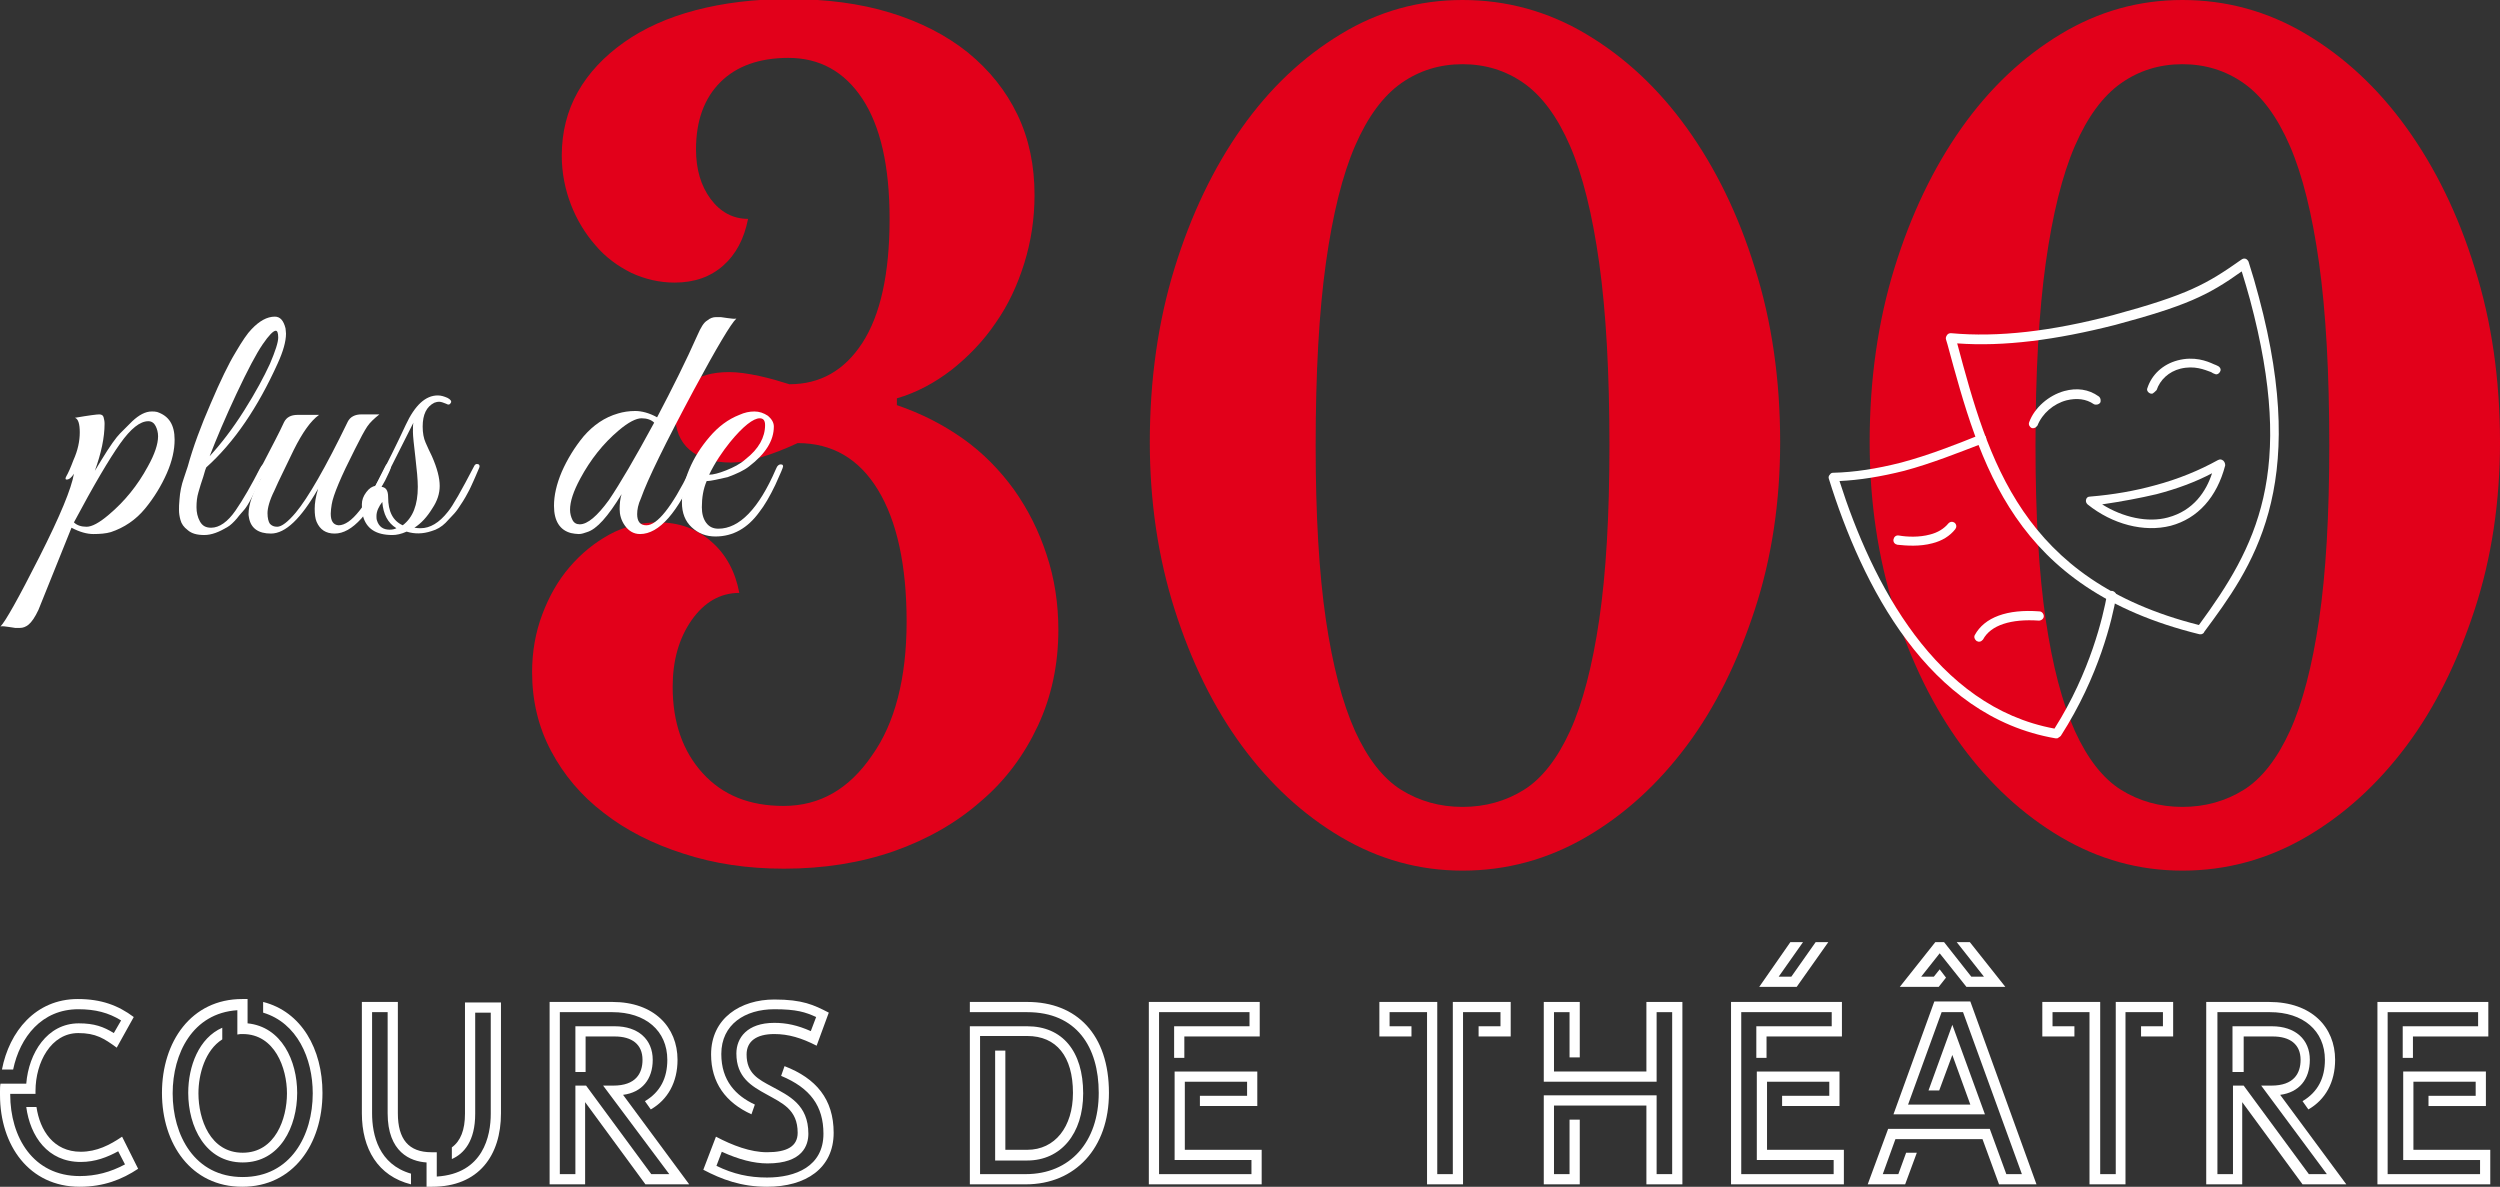 <?xml version="1.0" encoding="utf-8"?>
<!-- Generator: Adobe Illustrator 27.1.1, SVG Export Plug-In . SVG Version: 6.00 Build 0)  -->
<svg version="1.1" id="Calque_1" xmlns="http://www.w3.org/2000/svg" xmlns:xlink="http://www.w3.org/1999/xlink" x="0px" y="0px"
	 viewBox="0 0 514 244" style="enable-background:new 0 0 514 244;" xml:space="preserve">
<rect x="0" y="0" width="514" height="244" fill="#333333" stroke="none"/>
<style type="text/css">
	.st0{fill:#E2001A;}
	.st1{fill:#FFFFFF;}
</style>
<g>
	<path class="st0" d="M186.4,127.8c0-11.6-2-20.7-5.9-27.1c-3.9-6.4-9.4-9.6-16.5-9.6c-2.6,1.2-5.1,2.2-7.5,2.9
		c-2.4,0.8-4.5,1.1-6.2,1.1c-3.7,0-6.5-0.9-8.5-2.6c-2-1.7-3-4.2-3-7.4c0-2.7,1-4.8,2.9-6.3c2-1.5,4.7-2.3,8.2-2.3
		c1.8,0,3.9,0.3,6.2,0.8c2.3,0.5,4.3,1.1,6.2,1.7c6.3,0,11.3-2.8,15-8.5c3.7-5.7,5.6-14.2,5.6-25.5c0-10.9-1.9-19.1-5.6-24.7
		c-3.7-5.6-8.8-8.4-15.2-8.4c-6,0-10.7,1.7-14,5c-3.3,3.3-5,7.9-5,13.8c0,4.1,1,7.5,3,10.2c2,2.7,4.6,4.1,7.7,4.1
		c-0.8,4.1-2.5,7.3-5.1,9.6c-2.6,2.3-5.9,3.5-10,3.5c-3.1,0-6.1-0.7-8.9-2c-2.8-1.4-5.3-3.2-7.4-5.7c-2.1-2.4-3.8-5.2-5-8.3
		c-1.2-3.1-1.9-6.5-1.9-10.1c0-4.8,1.1-9.2,3.3-13.1c2.2-3.9,5.4-7.3,9.5-10.2c4.1-2.9,9-5.1,14.7-6.6c5.7-1.5,12.1-2.3,19.1-2.3
		c7.7,0,14.7,0.9,20.9,2.8c6.2,1.9,11.5,4.6,16,8.2c4.4,3.6,7.8,7.8,10.2,12.8c2.4,5,3.5,10.5,3.5,16.5c0,4.8-0.7,9.5-2.1,14
		c-1.4,4.5-3.3,8.6-5.9,12.3c-2.5,3.7-5.6,6.9-9,9.6c-3.5,2.7-7.2,4.7-11.3,5.9v1.4c5,1.7,9.5,4,13.6,6.9c4.1,2.9,7.6,6.5,10.5,10.5
		c2.9,4.1,5.1,8.5,6.7,13.4c1.6,4.8,2.4,10,2.4,15.4c0,7.1-1.4,13.7-4.2,19.7c-2.8,6-6.7,11.3-11.8,15.6c-5,4.4-11,7.8-17.8,10.2
		c-6.9,2.4-14.4,3.6-22.6,3.6c-7.5,0-14.3-1-20.7-3.1c-6.3-2-11.8-4.8-16.4-8.4c-4.6-3.5-8.2-7.8-10.8-12.7
		c-2.6-4.9-3.9-10.3-3.9-16.2c0-4.2,0.7-8.2,2.1-11.9c1.4-3.7,3.2-6.9,5.6-9.7c2.4-2.8,5.1-5,8.2-6.7c3.1-1.7,6.5-2.5,10-2.5
		c4.3,0,8,1.3,11,4c3,2.6,4.9,6.2,5.7,10.5c-3.9,0-7.2,1.9-9.8,5.6c-2.6,3.7-3.9,8.3-3.9,13.7c0,7.4,2.1,13.3,6.2,17.8
		c4.1,4.5,9.6,6.7,16.6,6.7c7.5,0,13.5-3.5,18.2-10.4C184,148.7,186.4,139.4,186.4,127.8z"/>
	<path class="st0" d="M300.7,0c9,0,17.5,2.3,25.4,7c7.9,4.7,14.8,11.1,20.7,19.3c5.9,8.2,10.6,17.8,14,28.8c3.5,11,5.2,23,5.2,35.8
		c0,12.2-1.7,23.7-5.2,34.4c-3.5,10.7-8.1,20.1-14,28s-12.8,14.2-20.7,18.8c-7.9,4.6-16.4,6.9-25.4,6.9c-8.9,0-17.2-2.3-25-6.9
		c-7.8-4.6-14.6-10.9-20.4-18.8c-5.8-7.9-10.4-17.3-13.8-28c-3.4-10.7-5.1-22.2-5.1-34.4c0-12.8,1.7-24.8,5.1-35.8
		c3.4-11,8-20.6,13.8-28.8c5.8-8.2,12.6-14.6,20.4-19.3C283.4,2.3,291.8,0,300.7,0z M300.7,165.9c4.7,0,8.9-1.2,12.6-3.5
		c3.7-2.3,6.9-6.4,9.5-12.1c2.6-5.7,4.6-13.4,6-22.9c1.4-9.5,2.1-21.4,2.1-35.8c0-15-0.7-27.5-2.1-37.5c-1.4-10-3.4-18.1-6-24.1
		c-2.6-6-5.8-10.3-9.5-12.9c-3.7-2.6-7.9-3.9-12.6-3.9s-8.9,1.3-12.6,3.9c-3.7,2.6-6.9,6.9-9.5,12.9c-2.6,6-4.6,14.1-6,24.1
		c-1.4,10-2.1,22.5-2.1,37.5c0,14.4,0.7,26.3,2.1,35.8c1.4,9.5,3.4,17.1,6,22.9c2.6,5.7,5.8,9.8,9.5,12.1
		C291.8,164.7,296,165.9,300.7,165.9z"/>
	<path class="st0" d="M448.7,0c9,0,17.5,2.3,25.4,7c7.9,4.7,14.8,11.1,20.7,19.3c5.9,8.2,10.6,17.8,14,28.8c3.5,11,5.2,23,5.2,35.8
		c0,12.2-1.7,23.7-5.2,34.4c-3.5,10.7-8.1,20.1-14,28s-12.8,14.2-20.7,18.8c-7.9,4.6-16.4,6.9-25.4,6.9c-8.9,0-17.2-2.3-25-6.9
		c-7.8-4.6-14.6-10.9-20.4-18.8c-5.8-7.9-10.4-17.3-13.8-28c-3.4-10.7-5.1-22.2-5.1-34.4c0-12.8,1.7-24.8,5.1-35.8
		c3.4-11,8-20.6,13.8-28.8c5.8-8.2,12.6-14.6,20.4-19.3C431.5,2.3,439.8,0,448.7,0z M448.7,165.9c4.7,0,8.9-1.2,12.6-3.5
		c3.7-2.3,6.9-6.4,9.5-12.1c2.6-5.7,4.6-13.4,6-22.9c1.4-9.5,2.1-21.4,2.1-35.8c0-15-0.7-27.5-2.1-37.5c-1.4-10-3.4-18.1-6-24.1
		c-2.6-6-5.8-10.3-9.5-12.9c-3.7-2.6-7.9-3.9-12.6-3.9c-4.7,0-8.9,1.3-12.6,3.9c-3.7,2.6-6.9,6.9-9.5,12.9c-2.6,6-4.6,14.1-6,24.1
		c-1.4,10-2.1,22.5-2.1,37.5c0,14.4,0.7,26.3,2.1,35.8c1.4,9.5,3.4,17.1,6,22.9c2.6,5.7,5.8,9.8,9.5,12.1
		C439.8,164.7,444,165.9,448.7,165.9z"/>
</g>
<g>
	<g>
		<path class="st1" d="M35.9,90.4c0,2.1-0.5,4.4-1.6,6.9s-2.6,5-4.5,7.3s-4.3,3.9-7,4.8c-1,0.3-2.3,0.4-3.6,0.4s-2.8-0.4-4.5-1.3
			l-6.8,16.9c-0.7,1.5-1.4,2.5-2,3s-1.2,0.7-1.8,0.7s-0.9,0-1,0s-0.5-0.1-1.3-0.2c-0.7-0.1-1.3-0.2-1.7-0.1c1-1,3.7-5.8,8-14.3
			s6.6-14.1,7.1-17.1c-0.5,0.8-1,1.2-1.5,1.2c-0.3,0-0.3-0.3,0-0.8s0.8-1.6,1.4-3.2c0.9-2,1.3-3.9,1.3-5.7c0-1.7-0.3-2.8-1-3
			c2.9-0.5,4.5-0.7,5-0.7s0.8,0.2,0.9,0.6s0.2,0.8,0.2,1.3c0,2.9-0.7,6.1-2,9.7l1.4-2.3c1.7-2.8,3-4.6,3.8-5.4s1.6-1.6,2.5-2.5
			c1.4-1.3,2.7-2,4-2c0.4,0,0.7,0,1.1,0.1C34.7,85.5,35.9,87.3,35.9,90.4z M32.5,89.7c0-0.8-0.2-1.5-0.5-2.1s-0.8-1-1.5-1
			c-1.7,0-3.6,1.5-5.8,4.6s-5.4,8.5-9.5,16.2c0.6,0.6,1.5,0.9,2.6,0.9s2.6-0.8,4.6-2.5c3.2-2.7,5.9-6,8-9.9
			C31.8,93.4,32.5,91.3,32.5,89.7z"/>
		<path class="st1" d="M41.8,98c-0.4,1.1-0.7,2.2-1,3.2s-0.4,2-0.4,3.1c0,1,0.2,2,0.7,2.9s1.2,1.3,2.3,1.3c1.7,0,3.4-1.2,5-3.5
			s3.3-5.3,5.1-8.8c0.4-0.7,0.7-0.9,1.1-0.8c0.2,0.2,0.3,0.4,0.1,0.8c-0.1,0.3-0.4,1-0.9,2s-0.8,1.7-1,2.1s-0.6,1.1-1.1,2.1
			s-1,1.8-1.4,2.3s-1,1.1-1.6,1.9c-0.7,0.8-1.3,1.4-2,1.8c-1.7,1-3.2,1.6-4.7,1.6s-2.6-0.3-3.4-1c-0.8-0.6-1.3-1.3-1.5-2.1
			c-0.2-0.7-0.3-1.4-0.3-2s0-1.3,0.1-2.2c0.1-1.5,0.4-3,0.9-4.4s0.7-2.2,0.8-2.4c1.1-4,2.7-8.3,4.7-12.9c2-4.7,3.7-8.2,5.1-10.5
			c1.4-2.4,2.5-4,3.3-4.8c1.6-1.7,3.2-2.6,4.8-2.6c1.1,0,1.8,0.8,2.2,2.4c0,0.3,0.1,0.6,0.1,1.1c0,1.6-0.6,3.7-1.7,6.1
			c-4.1,9.1-9,16.3-14.7,21.4C42.3,96.3,42.1,96.9,41.8,98z M50.2,84.4c2.4-3.8,4.1-7,5.3-9.6c1.1-2.6,1.7-4.4,1.7-5.4
			S57,68,56.7,68c-0.5,0-1.4,0.9-2.7,2.8s-3.1,5.3-5.4,10.2c-2.3,4.9-4.1,9.2-5.5,12.8C45.4,91.3,47.8,88.2,50.2,84.4z"/>
		<path class="st1" d="M51.1,105.7c0-2,0.9-4.5,2.6-7.4c-0.8,0-1-0.4-0.6-1.1l1.3-2.5c1.6-3.1,3-5.7,4-7.9c0.5-1,1.4-1.5,2.8-1.5
			h4.4c-1.7,1.2-3.4,3.6-5.2,7.2c-1.7,3.6-3.1,6.3-4,8.4c-1,2-1.4,3.6-1.4,4.6s0.2,1.8,0.5,2.2c0.4,0.4,0.8,0.6,1.5,0.6
			c0.9,0,2.2-1,3.8-2.9c2.5-3,6.1-9.2,10.7-18.7c0.5-1,1.5-1.5,2.8-1.5H78c-1,0.8-1.9,1.6-2.5,2.5s-1.4,2.4-2.5,4.6
			c-2.9,5.7-4.5,9.5-4.8,11.4c-0.1,0.7-0.2,1.3-0.2,1.9c0,1.5,0.5,2.3,1.6,2.4c2.6,0,5.7-4,9.5-11.9c0.3-0.7,0.6-0.9,0.9-0.8
			s0.4,0.3,0.4,0.6c0,0.2-0.2,0.8-0.6,1.6c-0.4,0.9-0.8,1.7-1.3,2.5c-0.4,0.8-1,1.9-1.9,3.3c-0.8,1.4-1.6,2.5-2.3,3.3
			c-1.9,2.1-3.7,3.1-5.5,3.1s-3-0.8-3.7-2.4c-0.3-0.7-0.4-1.6-0.4-2.7s0.2-2.5,0.7-4.1c-3.5,6.1-6.7,9.2-9.7,9.2
			c-2.6,0-4.1-1.1-4.5-3.2C51.2,106.3,51.1,106.1,51.1,105.7z"/>
		<path class="st1" d="M85.2,108.5c0.6,0.1,1,0.1,1.3,0.1c1.9,0,3.8-1.1,5.6-3.4c1-1.2,2.8-4.4,5.4-9.4c0.1-0.2,0.3-0.4,0.5-0.4
			c0.4,0,0.6,0.1,0.6,0.5c0,0.1-0.1,0.4-0.3,0.8c-0.2,0.5-0.4,0.9-0.6,1.4s-0.5,1.1-0.9,2s-0.8,1.5-1.1,2.1
			c-0.3,0.5-0.7,1.2-1.2,1.9c-0.5,0.8-1,1.4-1.4,1.8l-1.5,1.6c-0.8,0.8-1.8,1.4-2.9,1.7c-1.8,0.6-3.5,0.6-5.1,0.1
			c-1.1,0.5-2.1,0.7-2.9,0.7c-3.4,0-5.4-1.3-6.1-4c-0.1-0.6-0.2-1.4-0.2-2.3s0.3-1.7,0.9-2.5s1.2-1.2,1.9-1.3
			c2.4-4.6,4.5-8.8,6.2-12.5c1.9-4.1,4.1-6.1,6.6-6.1c0.7,0,1.3,0.2,2,0.5c0.6,0.3,0.9,0.7,0.7,1c-0.2,0.4-0.5,0.5-1,0.2
			c-0.5-0.2-1-0.4-1.4-0.4s-0.7,0.1-1,0.2c-1.6,0.8-2.4,2.4-2.4,4.9c0,1.3,0.2,2.4,0.6,3.3s0.8,1.8,1.3,2.8c1.1,2.5,1.6,4.5,1.6,6.1
			s-0.5,3.1-1.5,4.6C87.8,106.3,86.6,107.6,85.2,108.5z M77.4,106.1c0,0.3,0,0.6,0.1,0.9c0.4,1.3,1.3,1.9,2.6,1.9
			c0.6,0,1-0.1,1.4-0.3c-1.8-1.1-2.7-2.9-2.9-5.4C77.9,104.1,77.4,105.1,77.4,106.1z M82.8,108c2.1-1.6,3.1-4.2,3.1-7.9
			c0-1.5-0.2-3.5-0.5-6.1s-0.5-4.3-0.5-5.2c0-0.9,0-1.5,0.1-1.9c-3.6,7.2-5.9,11.7-6.7,13.2c1,0,1.5,0.7,1.5,2.1
			C79.8,105.2,80.8,107.1,82.8,108z"/>
		<path class="st1" d="M131,105.7c0,1.5,0.6,2.3,1.9,2.3c2.2,0,5.2-3.7,8.9-11.2c0.1-0.3,0.3-0.6,0.4-0.9c0.1-0.3,0.3-0.5,0.6-0.6
			s0.4,0,0.5,0.2s0,0.6-0.1,1c-3.8,8.9-7.7,13.3-11.6,13.3c-1.3,0-2.3-0.6-3.1-1.7s-1.1-2.3-1.1-3.4s0.1-2.2,0.4-3.1
			c-2.8,4.6-5.1,7.2-7.1,7.8c-0.6,0.2-1.1,0.4-1.7,0.4c-0.5,0-1.1-0.1-1.6-0.2c-2.3-0.6-3.5-2.5-3.5-5.6c0-2.1,0.5-4.4,1.6-7
			c1.1-2.5,2.6-5,4.5-7.3c2-2.3,4.3-3.9,7.1-4.7c1-0.3,2.2-0.5,3.5-0.5s2.9,0.4,4.5,1.3c3.2-6.1,6-11.7,8.3-16.9
			c0.7-1.6,1.3-2.6,2-3c0.6-0.5,1.2-0.7,1.8-0.7c0.5,0,0.9,0,1,0s0.6,0.1,1.4,0.2c0.8,0.1,1.4,0.2,1.8,0.1c-1.1,1-4,5.9-8.7,14.6
			c-6,11.2-9.6,18.6-10.9,22.3C131.2,103.7,131,104.8,131,105.7z M134.5,86.9c-0.6-0.6-1.5-0.9-2.6-0.9s-2.7,0.8-4.7,2.5
			c-3.2,2.7-5.8,6-7.9,9.9c-1.4,2.6-2.1,4.7-2.1,6.4c0,0.8,0.2,1.5,0.5,2.1s0.8,0.9,1.5,0.9c1.6,0,3.6-1.7,6-5
			C127.5,99.4,130.6,94.1,134.5,86.9z"/>
		<path class="st1" d="M145.3,98.9c-0.7,1.6-1,3.4-1,5.4c0,1.3,0.3,2.4,0.9,3.2c0.6,0.8,1.4,1.2,2.5,1.2c4.3,0,8.3-4.1,11.8-12.2
			c0.3-0.8,0.7-1.1,1.2-1c0.2,0,0.3,0.2,0.3,0.4c0,0.2-0.5,1.4-1.6,3.8c-1.1,2.3-2.2,4.2-3.3,5.6c-2.4,3.3-5.4,5-9,5
			c-1.9,0-3.5-0.6-4.9-1.9c-1.3-1.2-2-2.9-2-5.1c0-2.1,0.5-4.4,1.5-6.8s2.4-4.6,4.2-6.7s3.8-3.6,6.1-4.5c1.1-0.5,2.1-0.7,3.1-0.7
			s1.9,0.3,2.8,0.9c0.8,0.7,1.2,1.4,1.2,2.2c0,2.9-1.7,5.6-5.1,8.2c-1,0.8-2.5,1.5-4.4,2.2C147.7,98.5,146.3,98.9,145.3,98.9z
			 M157.3,87.4c0-1-0.4-1.4-1.1-1.4c-1.3,0-3.4,1.6-6.1,4.9c-1.6,2-3.1,4.2-4.3,6.7c0.8,0,2-0.3,3.5-0.9s2.9-1.3,4-2.3
			C156,92.3,157.3,89.9,157.3,87.4z"/>
	</g>
</g>
<g>
	<g>
		<g>
			<g>
				<path class="st1" d="M452.6,130.4c-0.2,0-0.3,0-0.4,0c-38.3-9.4-45.1-34.9-51.8-59.6l-0.3-1c-0.1-0.3,0-0.6,0.2-0.9
					s0.5-0.4,0.8-0.4c9.8,0.9,20.7-0.4,33.3-3.7c15.5-4.2,19.3-6.4,26.4-11.4c0.3-0.2,0.5-0.3,0.9-0.2c0.3,0.1,0.5,0.4,0.6,0.6
					c0.8,2.5,1.5,4.9,2.1,7.2c10.6,39.5-1.5,55.8-11.2,68.9C453.1,130.2,452.9,130.3,452.6,130.4z M402.4,70.6
					c6.4,23.9,13.2,48.7,49.7,57.9c11.8-16.1,20-31.4,10.5-66.9c-0.5-1.9-1.1-3.8-1.7-5.8c-7,5-11.5,7.1-26,11
					C422.7,69.9,412,71.3,402.4,70.6z"/>
			</g>
		</g>
		<g>
			<g>
				<path class="st1" d="M418.2,88c-0.2,0.1-0.4,0-0.5,0c-0.4-0.2-0.7-0.7-0.5-1.2c1.1-3,4-5.5,7.2-6.4c2.6-0.7,5-0.4,7.1,1.1
					c0.4,0.3,0.5,0.9,0.3,1.3c-0.3,0.4-0.9,0.5-1.3,0.3c-1.6-1.1-3.5-1.3-5.6-0.8c-2.7,0.7-5,2.7-6,5.2
					C418.7,87.7,418.5,88,418.2,88z"/>
			</g>
		</g>
		<g>
			<g>
				<path class="st1" d="M442.6,80.9c-0.2,0.1-0.4,0-0.5,0c-0.5-0.2-0.8-0.7-0.6-1.1c0.9-2.8,3.2-4.9,6.2-5.7c3.4-0.9,6,0.1,7.5,0.8
					c0.3,0.1,0.5,0.2,0.7,0.3c0.5,0.2,0.8,0.7,0.6,1.1c-0.2,0.5-0.7,0.8-1.1,0.6c-0.3-0.1-0.5-0.2-0.8-0.4c-1.4-0.5-3.4-1.4-6.3-0.7
					c-2.4,0.6-4.2,2.3-4.9,4.4C443.1,80.5,442.8,80.8,442.6,80.9z"/>
			</g>
		</g>
		<g>
			<g>
				<path class="st1" d="M446.3,108.1c-5.5,1.4-12-0.3-17.1-4.4c-0.3-0.3-0.4-0.6-0.3-1s0.4-0.6,0.8-0.6c4.9-0.4,9.3-1.2,13.3-2.3
					c4.9-1.3,9.2-3.1,13-5.2c0.4-0.2,0.7-0.2,1.1,0.1c0.3,0.3,0.4,0.6,0.4,1C455.8,102.2,451.9,106.6,446.3,108.1z M432.2,103.7
					c4.3,2.7,9.4,3.8,13.5,2.7c5.3-1.4,7.9-5.4,9.1-9.1c-3.4,1.8-7.2,3.2-11.4,4.3C440,102.4,436.3,103.1,432.2,103.7z"/>
			</g>
		</g>
		<g>
			<g>
				<path class="st1" d="M423,151.8c-0.1,0-0.3,0-0.4,0c-26.2-4.5-39.8-31.5-46.6-53.4c-0.1-0.3,0-0.6,0.2-0.8
					c0.2-0.3,0.4-0.4,0.7-0.4c4.3-0.1,8.9-0.8,14-2.1c5.6-1.5,11-3.6,16.2-5.7c0.5-0.2,1.1,0.1,1.2,0.5c0.2,0.4-0.1,1.1-0.5,1.2
					c-5.2,2-10.7,4.2-16.3,5.7c-4.8,1.2-9.1,1.9-13.3,2.1c6.7,21,19.8,46.4,44.2,50.9c7.4-11.7,10-23.1,10.8-27.5
					c0.1-0.5,0.6-0.9,1.1-0.8s0.9,0.6,0.8,1.1c-0.8,4.6-3.5,16.4-11.4,28.7C423.4,151.6,423.1,151.7,423,151.8z"/>
			</g>
		</g>
		<g>
			<g>
				<path class="st1" d="M397.3,111.7c-2.6,0.7-5.3,0.5-7.2,0.3c-0.5-0.1-0.9-0.5-0.8-1.1c0.1-0.5,0.5-0.9,1.1-0.8
					c1.7,0.3,4.2,0.4,6.4-0.2c1.6-0.4,2.9-1.2,3.8-2.3c0.4-0.4,0.9-0.4,1.3-0.1c0.4,0.4,0.4,0.9,0.1,1.3
					C400.9,110.2,399.3,111.2,397.3,111.7z"/>
			</g>
		</g>
		<g>
			<g>
				<path class="st1" d="M407.1,131.9c-0.3,0.1-0.4,0-0.7-0.1c-0.4-0.3-0.6-0.8-0.4-1.2c2-3.7,6.7-5.4,13.3-4.9c0.5,0,0.9,0.5,0.9,1
					s-0.5,0.9-1,0.9c-5.7-0.4-9.9,0.9-11.5,3.9C407.5,131.7,407.3,131.9,407.1,131.9z"/>
			</g>
		</g>
	</g>
</g>
<g>
	<path class="st1" d="M28.4,240.3c-3.3,2.2-7.1,3.7-12,3.7C6,244,0,235.5,0,225.1v-0.7c0-0.5,0-1.1,0.1-1.6h5.3
		c0.5-6.3,4.3-12.4,10.8-12.4c3.2,0,5.1,0.7,7.2,2l1.5-2.6c-2.6-1.6-5.3-2.3-8.8-2.3c-7.5,0-12,5.7-13.4,12.4H0.4
		c1.5-7.8,6.9-14.5,15.6-14.5c4.8,0,8.3,1.3,11.5,3.7l-3.5,6.3c-2.6-1.9-4.3-3-7.9-3c-5.6,0-8.8,6-8.8,11.9v0.6H2.1v0.1
		c0,8.8,4.7,16.8,14.3,16.8c3.3,0,6.3-0.8,9.3-2.4l-1.4-2.7c-2.2,1.2-4.7,2.2-7.7,2.2c-6.8,0-10.4-5.3-11.2-11.3h2.1
		c0.7,4.8,3.5,9.2,9.1,9.2c3.3,0,6-1.4,8.5-3.1L28.4,240.3z"/>
	<path class="st1" d="M66.3,224.7c0,10.5-6,19.3-16.5,19.3s-16.5-8.8-16.5-19.3s6-19.3,16.5-19.3c0.4,0,0.7,0,1.1,0v5
		c7,0.7,10.2,7.7,10.2,14.3c0,6.9-3.5,14.3-11.2,14.3s-11.2-7.4-11.2-14.3c0-5.5,2.2-11.3,7-13.4v2.4c-3.5,2.2-4.9,7.1-4.9,11.1
		c0,5.3,2.4,12.2,9.1,12.2s9.1-7,9.1-12.2s-2.5-12.2-9.1-12.2c-0.4,0-0.7,0-1.1,0.1v-5c-9.2,0.6-13.3,8.9-13.3,17.1
		c0,8.6,4.5,17.2,14.4,17.2s14.4-8.6,14.4-17.2c0-7.2-3.2-14.5-10.2-16.6V206C62,208,66.3,215.7,66.3,224.7z"/>
	<path class="st1" d="M103,206v22.9c0,8.6-4.5,15.1-14.2,15.1c-0.4,0-0.7,0-1.1,0v-5c-3.3-0.2-8-2.1-8-10.1v-20.8h-3.2v20.8
		c0,4.5,1.4,10.5,8,12.4v2.2c-6.8-1.7-10.1-7.3-10.1-14.6V206h7.4v22.9c0,5.3,2.2,8,6.9,8c0.4,0,0.7,0,1.1,0v5
		c9.6-0.6,11.1-8.4,11.1-12.9v-20.8h-3.2V229c0,5.6-2.3,8.2-4.8,9.3v-2.4c1.8-1.3,2.7-3.6,2.7-6.9v-22.9h7.4
		C103,206.1,103,206,103,206z"/>
	<path class="st1" d="M139.3,217.9c0,4.6-2,8.2-5.5,10.2l-1.2-1.7c3.2-1.9,4.6-4.8,4.6-8.5c0-6-4.5-9.8-11.3-9.8h-10.8v33.3h3.2
		v-18.2h2.2l13.4,18.2h3.7L124,223.2h2.1c4.6,0,6-2.5,6-5.3c0-3.2-2.2-4.8-5.7-4.8h-6v7.3h-2.1V211h8.1c4.8,0,7.8,2.7,7.8,6.9
		c0,4-2.2,6.7-6.1,7.2l13.6,18.4h-9l-12.4-16.9v16.9H113V206h12.9C134.5,206,139.3,211.2,139.3,217.9z"/>
	<path class="st1" d="M171.4,232.9c0,7.3-5.7,11.1-13.7,11.1c-5.3,0-9.3-1.5-13.1-3.5l2.6-6.8c3.4,1.8,7.1,3.2,10.5,3.2
		c4.1,0,6.3-1.2,6.3-4c0-4.8-3.2-6.1-6.4-7.9c-3.1-1.7-6.2-3.5-6.2-8.4c0-3.2,2.2-6.3,7.8-6.3c2.5,0,4.8,0.5,7.5,1.7l1.1-2.9
		c-2.2-1-4-1.6-8.6-1.6c-6,0-10.9,3.1-10.9,9.2c0,5.5,3,8.6,6.9,10.4l-0.7,2c-5.3-2.4-8.3-6.5-8.3-12.3c0-7.5,6.1-11.3,13-11.3
		c5.8,0,8.1,1.1,11.2,2.7l-2.5,6.8c-3.1-1.6-5.8-2.4-8.7-2.4c-3.7,0-5.7,1.5-5.7,4.2c0,3.9,2.4,5.1,5.2,6.6c3.5,1.9,7.5,3.7,7.5,9.7
		c0,2.3-1.1,6.1-8.4,6.1c-2.8,0-5.9-0.8-9.4-2.4l-1.1,2.9c3.5,1.7,6.7,2.4,10.4,2.4c5.9,0,11.6-2.3,11.6-9c0-5.7-2.7-9.4-8.7-11.9
		l0.7-2C167.8,221.7,171.4,226,171.4,232.9z"/>
	<path class="st1" d="M228,224.7c0,11.3-6.9,18.8-17.1,18.8h-11.5V211h11.8c7.2,0,11.5,5.1,11.5,13.8c0,8.3-4.6,13.8-11.5,13.8h-6.6
		V216h2.1v20.4h4.5c5.7,0,9.4-4.7,9.4-11.7c0-7.5-3.4-11.7-9.4-11.7h-9.7v28.4h9.4c9.1,0,15-6.6,15-16.7c0-9.5-4.6-16.6-14.7-16.6
		h-11.8V206h11.8C221.4,206,228,212.7,228,224.7z"/>
	<path class="st1" d="M259.4,236.4v7.1h-23.2V206H259v7.1h-15.5v4.4h-2.1V211h15.5v-2.9h-18.6v33.3h19v-2.9h-15.8v-18.2h17v7.1
		h-11.8v-2.1h9.7v-2.9h-12.8v14L259.4,236.4L259.4,236.4z"/>
	<path class="st1" d="M310.6,206v7.1H304V211h4.5v-2.9h-7.7v35.4h-7.4v-35.4h-7.7v2.9h4.5v2.1h-6.6V206h11.9v35.4h3.2V206H310.6z"/>
	<path class="st1" d="M345.9,206v37.5h-7.4v-16.2h-19v14.1h3.2v-11.2h2.1v13.3h-7.4v-18.3h23.2v16.2h3.2v-33.3h-3.2v14.3h-23.2V206
		h7.4v11.4h-2.1v-9.3h-3.2v12.2h19V206H345.9L345.9,206z"/>
	<path class="st1" d="M379.1,236.4v7.1h-23.2V206h22.8v7.1h-15.5v4.4h-2.1V211h15.5v-2.9H358v33.3h19v-2.9h-15.8v-18.2h17v7.1h-11.8
		v-2.1h9.7v-2.9h-12.8v14L379.1,236.4L379.1,236.4z M368.1,193.7h2.6l-5,7.1h2.6l5-7.1h2.6l-6.5,9.2h-7.7L368.1,193.7z"/>
	<path class="st1" d="M418.7,243.5H411l-3.4-9.3h-17.9l-2.6,7.2h3.2l1.6-4.4h2.2l-2.4,6.5H384l4.2-11.4h20.9l3.4,9.3h3.2l-12.1-33.3
		h-4.4l-6.9,19h12.8l-3.7-10.2l-2.7,7.3h-2.2l4.9-13.5l6.7,18.4h-18.8l8.4-23.2h7.4L418.7,243.5z M398.8,196l-3.8,4.8h2.6l1.2-1.5
		l1.3,1.7l-1.5,1.9h-8l7.3-9.2h1.8l5.6,7.1h2.6l-5.6-7.1h2.7l7.3,9.2h-8L398.8,196z"/>
	<path class="st1" d="M446.8,206v7.1h-6.6V211h4.5v-2.9H437v35.4h-7.4v-35.4H422v2.9h4.5v2.1h-6.6V206h11.9v35.4h3.2V206H446.8z"/>
	<path class="st1" d="M480.1,217.9c0,4.6-2,8.2-5.5,10.2l-1.2-1.7c3.2-1.9,4.6-4.8,4.6-8.5c0-6-4.5-9.8-11.3-9.8h-10.8v33.3h3.2
		v-18.2h2.2l13.4,18.2h3.7l-13.5-18.2h2.1c4.6,0,6-2.5,6-5.3c0-3.2-2.2-4.8-5.7-4.8h-6v7.3H459V211h8.1c4.8,0,7.8,2.7,7.8,6.9
		c0,4-2.2,6.7-6.1,7.2l13.6,18.4h-9L461,226.6v16.9h-7.4V206h12.9C475.3,206,480.1,211.2,480.1,217.9z"/>
	<path class="st1" d="M512,236.4v7.1h-23.2V206h22.8v7.1h-15.5v4.4H494V211h15.5v-2.9h-18.6v33.3h19v-2.9h-15.8v-18.2h17v7.1h-11.8
		v-2.1h9.7v-2.9h-12.8v14L512,236.4L512,236.4z"/>
</g>
</svg>

